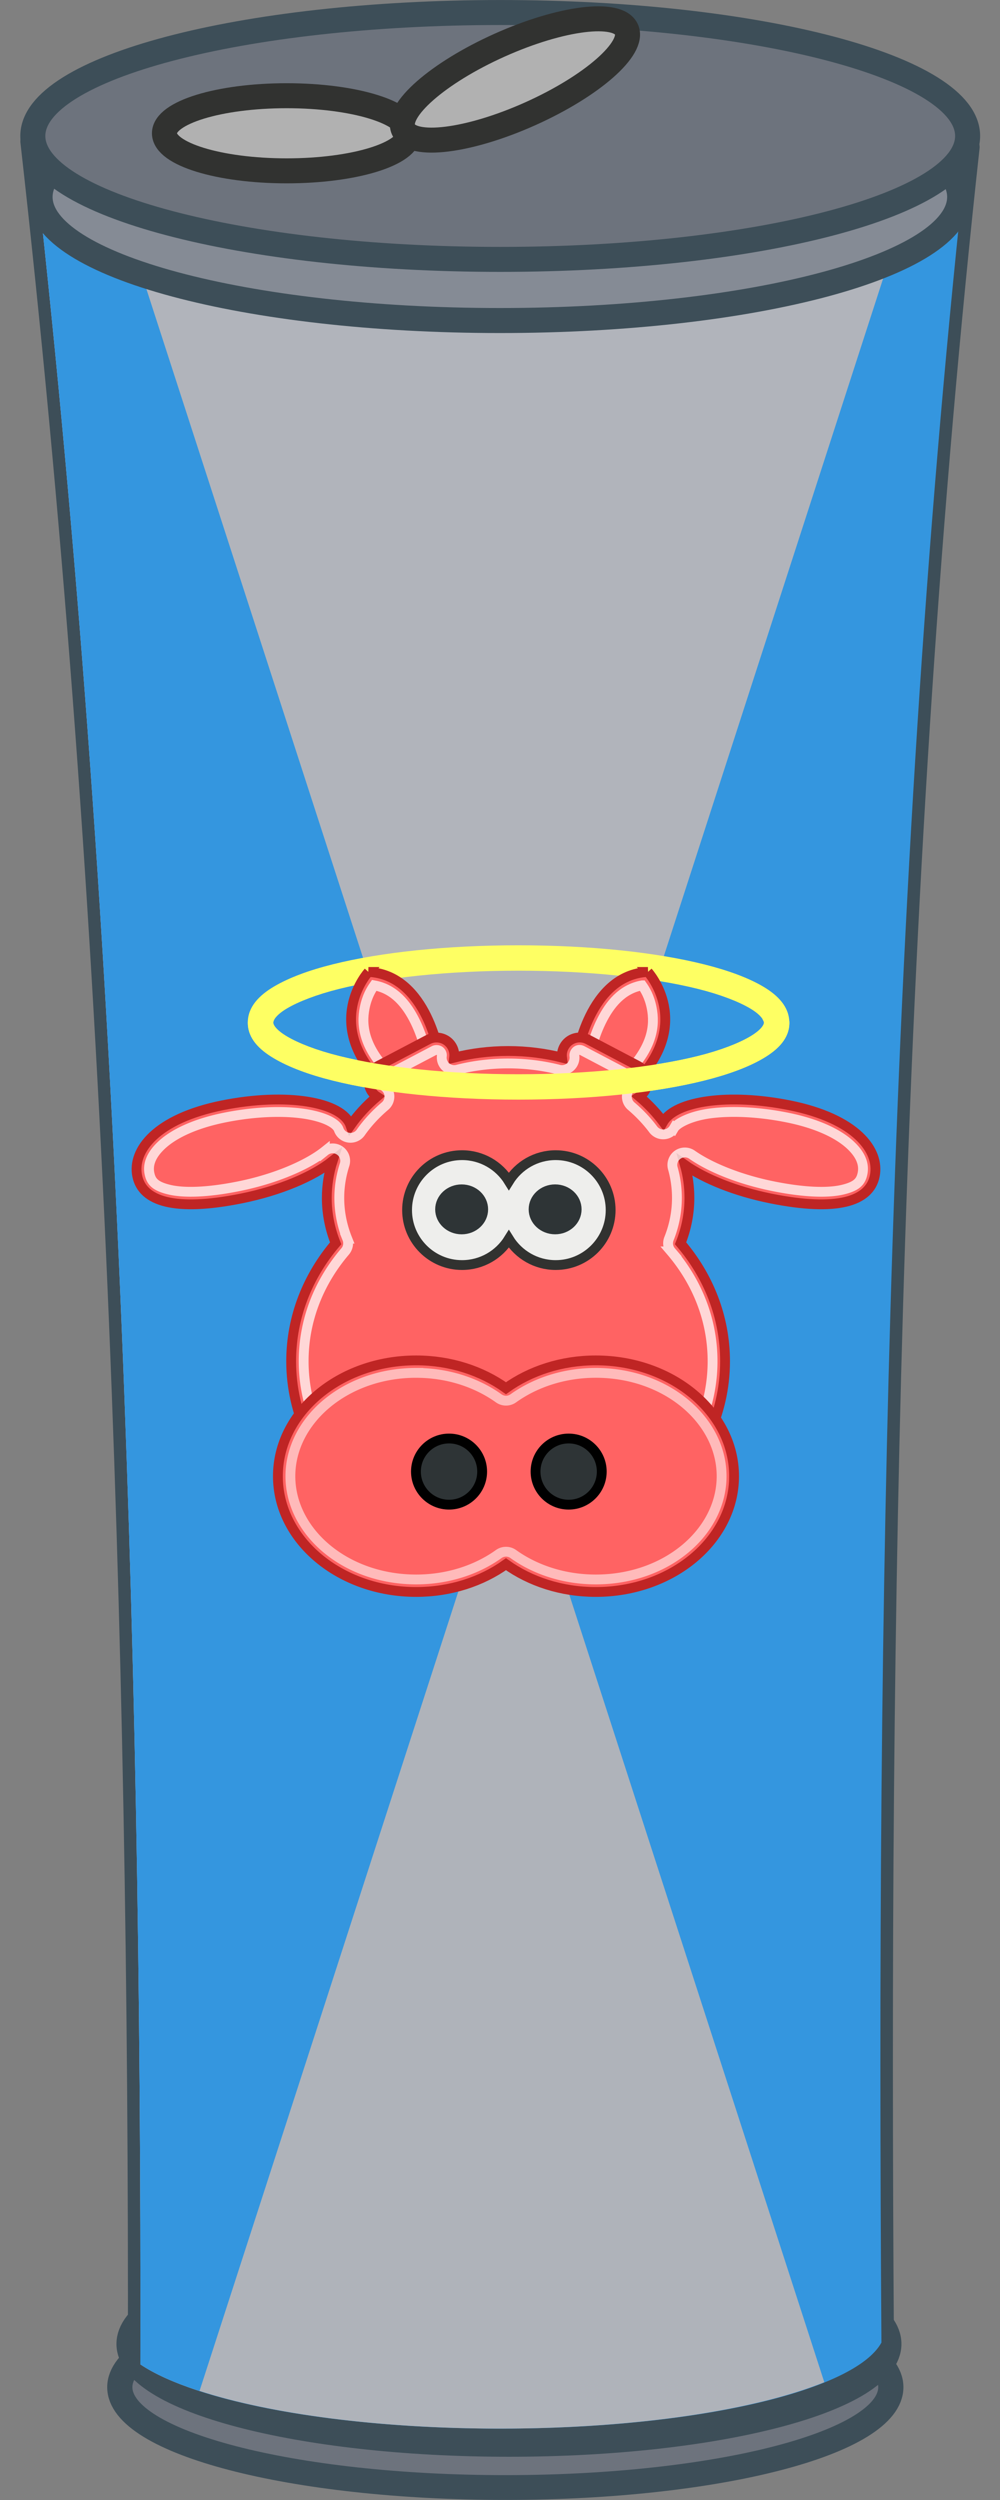 <?xml version="1.0"?>
<svg xmlns:rdf="http://www.w3.org/1999/02/22-rdf-syntax-ns#" xmlns="http://www.w3.org/2000/svg" xmlns:cc="http://creativecommons.org/ns#" xmlns:dc="http://purl.org/dc/elements/1.1/" xmlns:svg="http://www.w3.org/2000/svg" id="svg2" viewBox="0 0 80 200" version="1.1">
  <rect x="0" y="0" width="80" height="200" fill="#808080" stroke="none"/>
  <g id="g3943" transform="translate(-1.183 .269)">
    <path id="path3846" stroke-linejoin="round" d="m77.413 13.451c0 5.373-16.477 9.729-36.803 9.729s-36.803-4.356-36.803-9.729c0-5.373 16.477-9.729 36.803-9.729s36.803 4.356 36.803 9.729z" transform="matrix(.838 0 0 .825 7.577 179.61)" stroke="#3d4e58" stroke-linecap="round" stroke-width="2.405" fill="#6d737d"/>
    <path id="path3868" stroke-linejoin="round" d="m77.413 13.451c0 5.373-16.477 9.729-36.803 9.729s-36.803-4.356-36.803-9.729c0-5.373 16.477-9.729 36.803-9.729s36.803 4.356 36.803 9.729z" transform="matrix(.826 0 0 .825 8.355 176.15)" stroke="#3d4e58" stroke-linecap="round" stroke-width="2.422" fill="#6d737d"/>
    <path id="path3842" stroke-linejoin="round" d="m3.813 11.043c6.686 59.283 8.715 118.56 8.601 177.84 4.451 3.009 15.653 5.14 28.785 5.14 15.541 0 28.367-2.995 30.499-6.885-0.41-58.99 0.52-117.76 6.855-175.64l-74.74-0.447z" stroke="#3d4e58" stroke-linecap="round" stroke-width="2" fill="none"/>
    <path id="path3808" fill="#3496df" d="m3.813 11.043c6.686 59.283 8.715 118.56 8.601 177.84 4.451 3.009 15.653 5.14 28.785 5.14 15.541 0 28.367-2.995 30.499-6.885-0.41-58.99 0.52-117.76 6.855-175.64l-74.74-0.447z"/>
    <path id="path3820" fill="#b1b4bb" d="m3.813 11.043c6.686 59.283 8.715 118.56 8.601 177.84 1.148 0.776 2.764 1.488 4.729 2.126l58.109-179.56-71.439-0.407z"/>
    <path id="path3816" fill="#afb3ba" d="m42.246 113.46-25.104 77.545c5.654 1.837 14.311 3.014 24.056 3.014 10.901 0 20.451-1.491 25.929-3.712l-24.881-76.84z"/>
    <path id="path3836" fill="#3496df" d="m3.813 11.043c6.686 59.283 8.715 118.56 8.601 177.84 1.148 0.776 2.764 1.488 4.729 2.126l25.103-77.55-33.165-102.38-5.268-0.037z"/>
    <path id="path3910" style="block-progression:tb;color:#000000;text-transform:none;text-indent:0" fill="#feff63" d="m42.651 75.355c-5.773 0-10.997 0.559-14.853 1.523-1.928 0.482-3.512 1.077-4.697 1.777-1.185 0.7-2.095 1.626-2.095 2.887s0.91 2.155 2.095 2.856c1.185 0.7 2.769 1.295 4.697 1.777 3.856 0.964 9.08 1.523 14.853 1.523 5.773 0 10.997-0.559 14.853-1.523 1.928-0.482 3.544-1.077 4.729-1.777 1.185-0.7 2.095-1.594 2.095-2.856s-0.91-2.187-2.095-2.887c-1.185-0.7-2.801-1.295-4.729-1.777-3.856-0.964-9.08-1.523-14.853-1.523zm0 2.031c5.636 0 10.756 0.555 14.377 1.46 1.81 0.452 3.252 1.02 4.157 1.555 0.906 0.535 1.111 0.978 1.111 1.142 0 0.164-0.205 0.575-1.111 1.111-0.906 0.535-2.347 1.102-4.157 1.555-3.62 0.905-8.741 1.46-14.377 1.46-5.636 0-10.725-0.555-14.345-1.46-1.81-0.452-3.252-1.02-4.157-1.555-0.906-0.535-1.111-0.946-1.111-1.111 0-0.164 0.205-0.607 1.111-1.142 0.906-0.535 2.347-1.102 4.157-1.555 3.62-0.905 8.709-1.46 14.345-1.46z"/>
    <path id="path3810" stroke-linejoin="round" d="m77.413 13.451c0 5.373-16.477 9.729-36.803 9.729s-36.803-4.356-36.803-9.729c0-5.373 16.477-9.729 36.803-9.729s36.803 4.356 36.803 9.729z" transform="matrix(.999 0 0 1.016 .603 1.823)" stroke="#3d4e58" stroke-linecap="round" stroke-width="1.97" fill="#858b95"/>
    <path id="path3806" stroke-linejoin="round" d="m77.413 13.451c0 5.373-16.477 9.729-36.803 9.729s-36.803-4.356-36.803-9.729c0-5.373 16.477-9.729 36.803-9.729s36.803 4.356 36.803 9.729z" transform="matrix(1.016 0 0 1.015 -.059 -3.045)" stroke="#3d4e58" stroke-linecap="round" stroke-width="1.97" fill="#6d737d"/>
    <g id="layer1" transform="matrix(1.271 0 0 1.27 -213.51 -21.546)">
      <g id="g3803" stroke-width="4.722" transform="matrix(.131 0 0 .131 151.89 60.396)">
        <path id="path2426" stroke="#bf2524" fill-rule="evenodd" fill="#ff6363" d="m441.29 134.22s22.846 24.988-7.139 54.26-27.13-12.851-27.13-12.851 5.712-39.981 34.27-41.409zm-134.29 0s-22.846 24.988 7.139 54.26 27.13-12.851 27.13-12.851-5.712-39.981-34.27-41.409z"/>
        <path id="path3785" stroke="#fff" fill="none" stroke-opacity=".739" d="m309.78 140.66c-1.482 2.107-3.507 5.404-4.594 10.875-1.628 8.198-0.712 19.149 13.125 32.656 7.016 6.849 11.667 8.57 12.969 8.625 0.651 0.028 0.594 0.006 0.875-0.219 0.281-0.225 0.817-0.88 1.312-2 1.961-4.43 1.815-14.217 1.812-14.438-0.073-0.477-1.421-9.128-5.812-18.062-4.091-8.322-10.048-15.683-19.688-17.438zm128.72 0c-9.638 1.754-15.572 9.116-19.656 17.438-4.385 8.934-5.74 17.585-5.812 18.062-0.003 0.221-0.143 10.008 1.812 14.438 0.494 1.12 1.034 1.777 1.312 2 0.279 0.223 0.195 0.246 0.844 0.219 1.297-0.055 5.953-1.776 12.969-8.625 13.837-13.508 14.753-24.458 13.125-32.656-1.087-5.471-3.112-8.768-4.594-10.875z"/>
        <path id="path2385" stroke="#bf2524" fill="#ff6363" d="m339.81 165.76c-1.381-0.018-2.781 0.279-4.094 0.969l-24 12.625c-4.202 2.208-5.801 7.361-3.594 11.562 0.721 1.373 1.753 2.474 2.969 3.25-4.898 4.168-9.182 8.805-12.719 13.844-3.996-11.471-30.928-15.816-61.562-9.656-31.682 6.37-43.392 21.574-40.906 33.938s18.224 17.245 49.906 10.875c18.687-3.757 34.604-10.585 44-18.094-1.825 5.692-2.812 11.659-2.812 17.812 0 7.603 1.508 14.947 4.25 21.812-13.407 15.738-21.375 35.395-21.375 56.719 0 51.627 46.711 93.531 104.25 93.531s104.22-41.904 104.22-93.531c0-21.324-7.968-40.981-21.375-56.719 2.742-6.865 4.25-14.209 4.25-21.812 0-5.453-0.745-10.777-2.188-15.875 9.588 6.73 24.316 12.726 41.375 16.156 31.682 6.37 47.389 1.489 49.875-10.875s-9.193-27.567-40.875-33.938c-29.073-5.846-54.817-2.22-60.781 7.969-3.277-4.383-7.135-8.464-11.469-12.156 1.205-0.775 2.221-1.886 2.938-3.25 2.208-4.202 0.608-9.355-3.594-11.562l-24-12.625c-4.202-2.208-9.355-0.608-11.562 3.594-0.855 1.627-1.124 3.407-0.906 5.094-8.182-2.07-16.885-3.188-25.906-3.188-9.035 0-17.743 1.113-25.938 3.188 0.218-1.687-0.052-3.467-0.906-5.094-1.518-2.889-4.431-4.524-7.469-4.562z"/>
        <path id="path3780" stroke="#fff" fill="none" stroke-opacity=".739" d="m339.75 171.75c-0.47-0.006-0.865 0.079-1.25 0.281l-24 12.625c-1.354 0.711-1.775 2.112-1.062 3.469 0.24 0.457 0.531 0.749 0.875 0.969a6.001 6.001 0 0 1 0.656 9.625c-4.54 3.864-8.466 8.128-11.688 12.719a6.001 6.001 0 0 1 -10.562 -1.469c-0.349-1.002-1.47-2.44-4.188-3.906-2.717-1.466-6.82-2.763-11.875-3.562-10.11-1.6-23.94-1.24-38.656 1.719-15.077 3.032-24.892 8.127-30.344 13.219-5.452 5.092-6.665 9.725-5.875 13.656 0.791 3.933 2.768 6.189 9.531 7.812 6.763 1.623 17.95 1.464 33.312-1.625 17.955-3.61 33.237-10.353 41.438-16.906a6.001 6.001 0 0 1 9.469 6.531c-1.64 5.13-2.53 10.45-2.53 15.97 0 6.81 1.336 13.394 3.812 19.594a6.001 6.001 0 0 1 -1 6.125c-12.568 14.754-19.938 32.983-19.938 52.812 0 48.008 43.624 87.531 98.25 87.531 54.626 0 98.219-39.521 98.219-87.531 0-19.829-7.369-38.058-19.938-52.812a6.001 6.001 0 0 1 -1 -6.125c2.476-6.2 3.812-12.784 3.812-19.594 0-4.906-0.677-9.683-1.969-14.25a6.001 6.001 0 0 1 9.219 -6.531c8.594 6.033 22.737 11.892 39.125 15.188 15.363 3.089 26.527 3.248 33.281 1.625s8.739-3.875 9.531-7.812c0.791-3.936-0.4-8.566-5.844-13.656-5.444-5.09-15.267-10.187-30.344-13.219-13.966-2.808-27.108-3.303-37.062-1.969-9.954 1.334-16.106 4.98-17.344 7.094a6.001 6.001 0 0 1 -10 0.562c-2.994-4.005-6.552-7.77-10.562-11.188a6.001 6.001 0 0 1 0.656 -9.594c0.301-0.194 0.62-0.514 0.875-1 0.713-1.357 0.291-2.757-1.062-3.469l-24-12.625c-1.357-0.713-2.757-0.291-3.469 1.062-0.257 0.49-0.35 0.998-0.281 1.531a6.001 6.001 0 0 1 -7.406 6.594c-7.7-1.948-15.912-3-24.438-3-8.542 0-16.759 1.049-24.469 3a6.001 6.001 0 0 1 -7.39 -6.6c0.069-0.533-0.024-1.042-0.281-1.531-0.481-0.916-1.284-1.332-2.219-1.344z"/>
        <path id="path2394" stroke="#bf2524" fill="#ff6363" d="m329.92 321c-36.673 0-66.421 24.958-66.421 55.697s29.748 55.66 66.421 55.66c16.47 0 31.545-5.022 43.157-13.351 11.614 8.332 26.683 13.351 43.157 13.351 36.673 0 66.448-24.922 66.448-55.66 0-30.739-29.775-55.697-66.448-55.697-16.474 0-31.543 5.056-43.157 13.388-11.613-8.329-26.687-13.388-43.157-13.388z"/>
        <path id="path2399" stroke="#313230" fill="#eeeeec" d="m351.97 222.32c-14.582 0-26.406 11.825-26.406 26.406 0 14.582 11.825 26.438 26.406 26.438 9.504 0 17.846-5.024 22.5-12.562 4.654 7.538 12.996 12.562 22.5 12.562 14.582 0 26.406-11.856 26.406-26.438s-11.825-26.406-26.406-26.406c-9.504 0-17.846 5.024-22.5 12.562-4.654-7.538-12.996-12.562-22.5-12.562z"/>
        <path id="path2405" stroke="#000" fill="#2e3436" d="m345.73 358.57c-8.78 0-15.906 7.126-15.906 15.906 0 8.78 7.126 15.906 15.906 15.906 8.78 0 15.906-7.126 15.906-15.906 0-8.78-7.126-15.906-15.906-15.906zm57.469 0c-8.78 0-15.906 7.126-15.906 15.906 0 8.78 7.126 15.906 15.906 15.906 8.78 0 15.906-7.126 15.906-15.906 0-8.78-7.126-15.906-15.906-15.906z"/>
        <path id="path2420" stroke="#2e3436" transform="translate(229.35 -91.816)" fill="#2e3436" d="m132.79 340.2c0 5.323-4.635 9.638-10.352 9.638-5.717 0-10.352-4.315-10.352-9.638s4.635-9.638 10.352-9.638c5.717 0 10.352 4.315 10.352 9.638z"/>
        <path id="path2422" stroke="#2e3436" transform="translate(274.26 -91.826)" fill="#2e3436" d="m132.79 340.2c0 5.323-4.635 9.638-10.352 9.638-5.717 0-10.352-4.315-10.352-9.638s4.635-9.638 10.352-9.638c5.717 0 10.352 4.315 10.352 9.638z"/>
        <path id="path3789" opacity=".761" d="m329.94 327c-33.952-0-60.438 22.822-60.438 49.688-0 26.865 26.483 49.656 60.438 49.656 15.252 0 29.115-4.658 39.656-12.219a6.001 6.001 0 0 1 7 0c10.542 7.564 24.399 12.219 39.656 12.219 33.955 0 60.438-22.791 60.438-49.656-0-26.865-26.486-49.687-60.438-49.688-15.25-0-29.108 4.682-39.656 12.25a6.001 6.001 0 0 1 -7 0c-10.55-7.55-24.42-12.24-39.66-12.24z" stroke-opacity=".739" stroke="#fff" fill="none"/>
      </g>
    </g>
    <path id="path3906" stroke-linejoin="round" d="m35.745 15.355c0 1.635-4.309 2.961-9.624 2.961s-9.624-1.326-9.624-2.961c0-1.635 4.309-2.961 9.624-2.961s9.624 1.326 9.624 2.961z" transform="matrix(1.016 0 0 1.015 -2.422 -5.192)" stroke="#313230" stroke-linecap="round" stroke-width="1.97" fill="#b1b1b1"/>
    <path id="path3908" stroke-linejoin="round" d="m35.745 15.355c0 1.635-4.309 2.961-9.624 2.961s-9.624-1.326-9.624-2.961c0-1.635 4.309-2.961 9.624-2.961s9.624 1.326 9.624 2.961z" transform="matrix(.927 -.416 .416 .926 11.777 2.736)" stroke="#313230" stroke-linecap="round" stroke-width="1.97" fill="#b1b1b1"/>
    <path id="path3919" style="block-progression:tb;color:#000000;text-transform:none;text-indent:0" fill="#feff63" d="m21.046 81.259c-0.011 0.097-0.032 0.184-0.032 0.286 0 1.262 0.91 2.155 2.095 2.856 1.185 0.7 2.769 1.295 4.697 1.777 3.856 0.964 9.08 1.523 14.853 1.523 5.773 0 10.997-0.559 14.853-1.523 1.928-0.482 3.544-1.077 4.729-1.777 1.185-0.7 2.095-1.594 2.095-2.856 0-0.101-0.02-0.189-0.032-0.286h-2.126c0.069 0.116 0.127 0.229 0.127 0.286 0 0.164-0.205 0.575-1.111 1.111-0.906 0.535-2.347 1.102-4.157 1.555-3.62 0.905-8.741 1.46-14.377 1.46-5.636 0-10.725-0.555-14.345-1.46-1.81-0.452-3.252-1.02-4.157-1.555-0.906-0.535-1.111-0.946-1.111-1.111 0-0.056 0.028-0.173 0.095-0.286h-2.095z"/>
  </g>
</svg>
